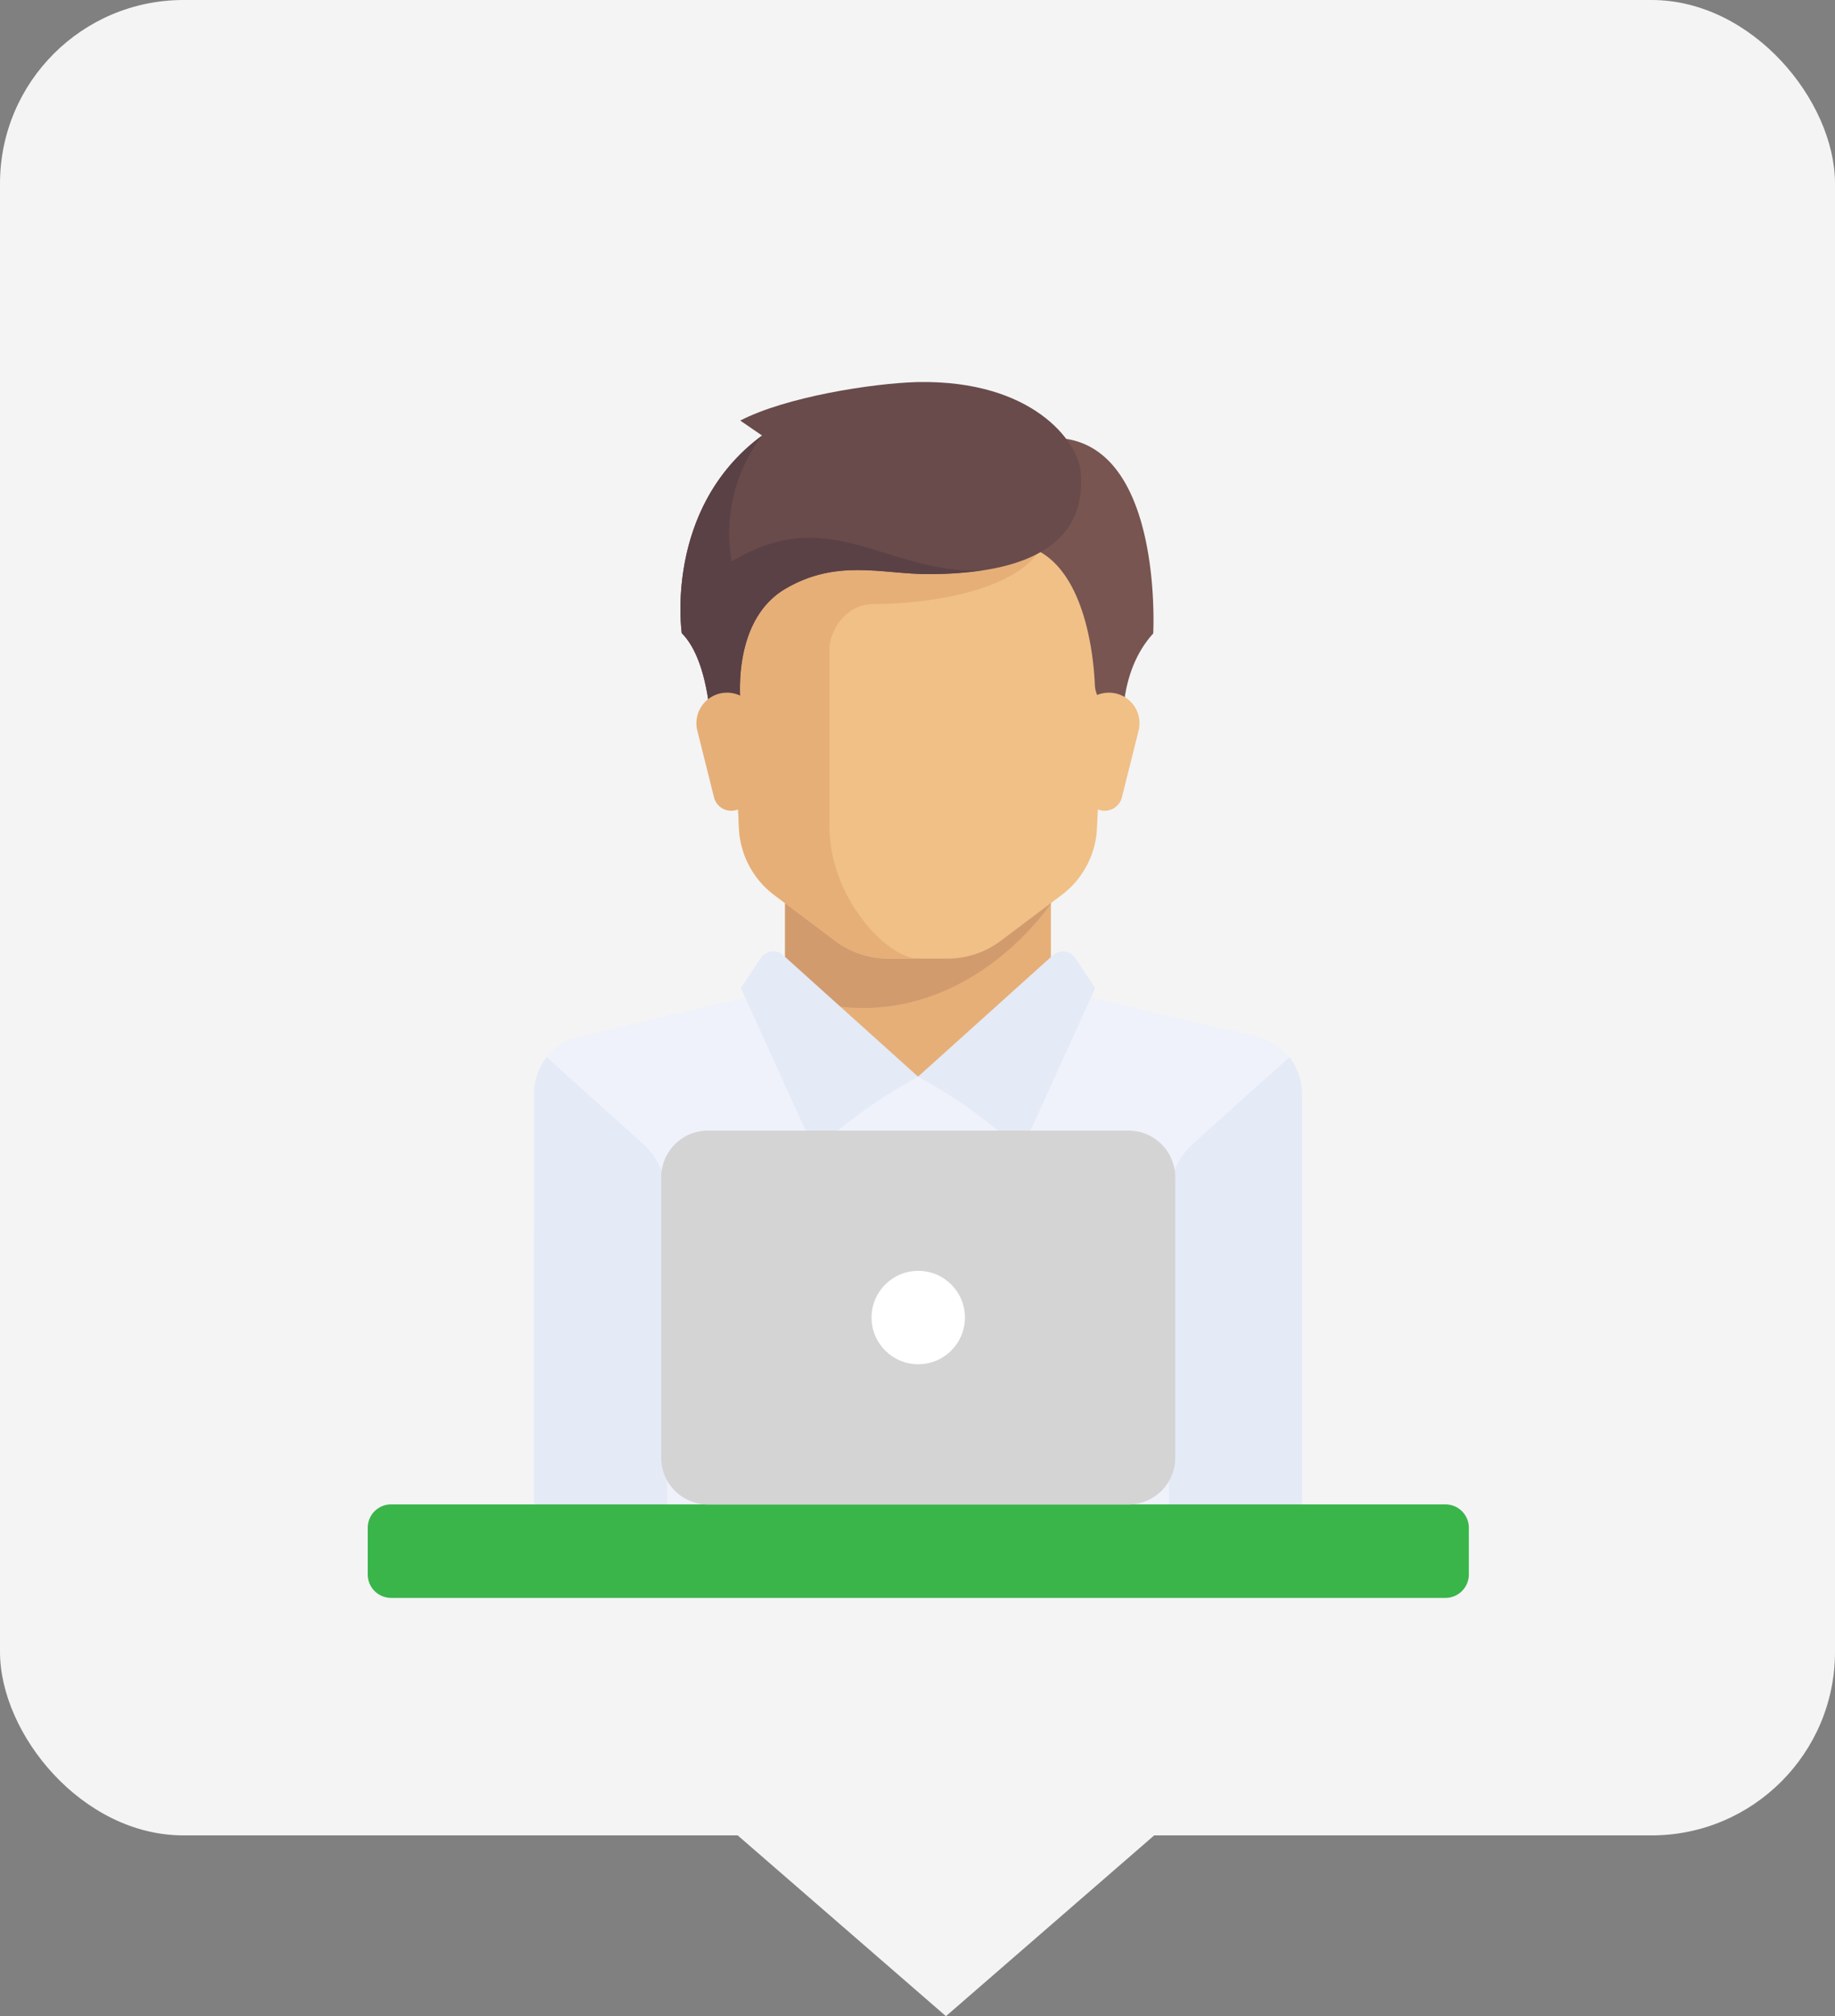 <svg xmlns="http://www.w3.org/2000/svg" viewBox="0 0 200 219.7"><rect x="0" y="0" width="200" height="219.7" fill="#808080" stroke="none"/><defs><style>.cls-1{fill:#f4f4f4;}.cls-2{fill:#e6af78;}.cls-3{fill:#eff2fa;}.cls-4{fill:#d29b6e;}.cls-5{fill:#f0c087;}.cls-6{fill:#e4eaf6;}.cls-7{fill:#785550;}.cls-8{fill:#694b4b;}.cls-9{fill:#5a4146;}.cls-10{fill:#39b54a;}.cls-11{fill:#d4d4d4;}.cls-12{fill:#fff;}</style></defs><title>buy-icon-1</title><g id="Layer_2" data-name="Layer 2"><g id="content"><rect class="cls-1" width="200" height="200" rx="20" ry="20"/><polygon class="cls-1" points="128.1 198 103.1 219.7 78.1 198 128.1 198"/><polygon class="cls-2" points="114.54 107.66 114.54 96.4 85.57 96.4 85.57 107.66 100.06 120.54 114.54 107.66"/><path class="cls-3" d="M136.94,112.93,117,108.25a3.18,3.18,0,0,1-.84-.34l-16.13,9.41-15.5-9.86a3.2,3.2,0,0,1-1.47.79l-19.92,4.69a6.44,6.44,0,0,0-5,6.27v12.61c0,1.78,1.44,34.86,3.22,34.86h77.25c1.78,0,3.22-33.09,3.22-34.86V119.2A6.44,6.44,0,0,0,136.94,112.93Z"/><path class="cls-4" d="M85.57,96.4v11.89c18.25,6.57,29-9.88,29-9.88v-2Z"/><path class="cls-5" d="M79.14,59.38l1.4,30.86a9.66,9.66,0,0,0,3.85,7.29l6.65,5a9.66,9.66,0,0,0,5.79,1.93h6.44a9.66,9.66,0,0,0,5.79-1.93l6.65-5a9.66,9.66,0,0,0,3.85-7.29L121,59.38H79.14Z"/><path class="cls-2" d="M95.23,65.82c6.44,0,16.09-1.61,18.39-6.44H79.14l1.4,30.86a9.66,9.66,0,0,0,3.85,7.29l6.65,5a9.66,9.66,0,0,0,5.79,1.93h3.22C96.84,104.45,90.4,98,90.4,90V70.65C90.4,69,92,65.82,95.23,65.82Z"/><path class="cls-6" d="M130.09,124.58l10.43-9.37a6.43,6.43,0,0,1,1.39,4v44.25a3.22,3.22,0,0,1-3.22,3.22H127.42v-36.1A8,8,0,0,1,130.09,124.58Z"/><path class="cls-6" d="M70,124.58,59.6,115.21a6.43,6.43,0,0,0-1.39,4v44.25a3.22,3.22,0,0,0,3.22,3.22H72.7v-36.1A8,8,0,0,0,70,124.58Z"/><path class="cls-6" d="M85.35,104.08l14.71,13.24a55.52,55.52,0,0,0-9.2,6.27,2.07,2.07,0,0,1-3.2-.72l-6.91-15.21,2.19-3.28A1.61,1.61,0,0,1,85.35,104.08Z"/><path class="cls-6" d="M114.77,104.08l-14.71,13.24a55.51,55.51,0,0,1,9.2,6.27,2.07,2.07,0,0,0,3.2-.72l6.91-15.21-2.19-3.28A1.61,1.61,0,0,0,114.77,104.08Z"/><path class="cls-7" d="M109.82,48.72l1.51,10.66c6.89,1.38,7.88,12.19,8,15.27a3.18,3.18,0,0,0,.51,1.57l2.63,4.08s-.9-6.74,3.22-11.27C125.7,69,127.12,42.28,109.82,48.72Z"/><path class="cls-5" d="M124.1,79.61l-1.82,7.27a1.94,1.94,0,0,1-1.88,1.47h0a1.93,1.93,0,0,1-1.92-1.69l-.93-7.44a3.33,3.33,0,0,1,3.31-3.74h0A3.33,3.33,0,0,1,124.1,79.61Z"/><path class="cls-8" d="M80.68,45.83l2.38,1.63C72.3,55.41,74.31,69,74.31,69c3.22,3.22,3.22,11.27,3.22,11.27l3.22-3.22s-1.24-9.3,4.83-12.88c5.63-3.32,10.56-1.61,15.59-1.61,13.48,0,17.25-5.08,16.6-11.27-.34-3.2-5.23-9.87-17.7-9.66C95,41.76,85.57,43.28,80.68,45.83Z"/><path class="cls-9" d="M79.74,61.19a17.68,17.68,0,0,1,3.32-13.73C72.3,55.41,74.31,69,74.31,69c3.22,3.22,3.22,11.27,3.22,11.27l3.22-3.22s-1.24-9.3,4.83-12.88c5.63-3.32,10.56-1.61,15.59-1.61a39.53,39.53,0,0,0,5.8-.4C96.59,62.55,90.47,54.69,79.74,61.19Z"/><path class="cls-2" d="M76,79.61l1.82,7.27a1.94,1.94,0,0,0,1.88,1.47h0a1.93,1.93,0,0,0,1.92-1.69l.93-7.44a3.33,3.33,0,0,0-3.31-3.74h0A3.33,3.33,0,0,0,76,79.61Z"/><path class="cls-10" d="M157.54,174.12H42.63a2.55,2.55,0,0,1-2.55-2.55v-5.09a2.55,2.55,0,0,1,2.55-2.55H157.54a2.55,2.55,0,0,1,2.55,2.55v5.09A2.55,2.55,0,0,1,157.54,174.12Z"/><path class="cls-11" d="M123,163.94H77.16a5.09,5.09,0,0,1-5.09-5.09V128.29a5.09,5.09,0,0,1,5.09-5.09H123a5.09,5.09,0,0,1,5.09,5.09v30.56A5.09,5.09,0,0,1,123,163.94Z"/><circle class="cls-12" cx="100.08" cy="143.57" r="5.09"/></g></g></svg>